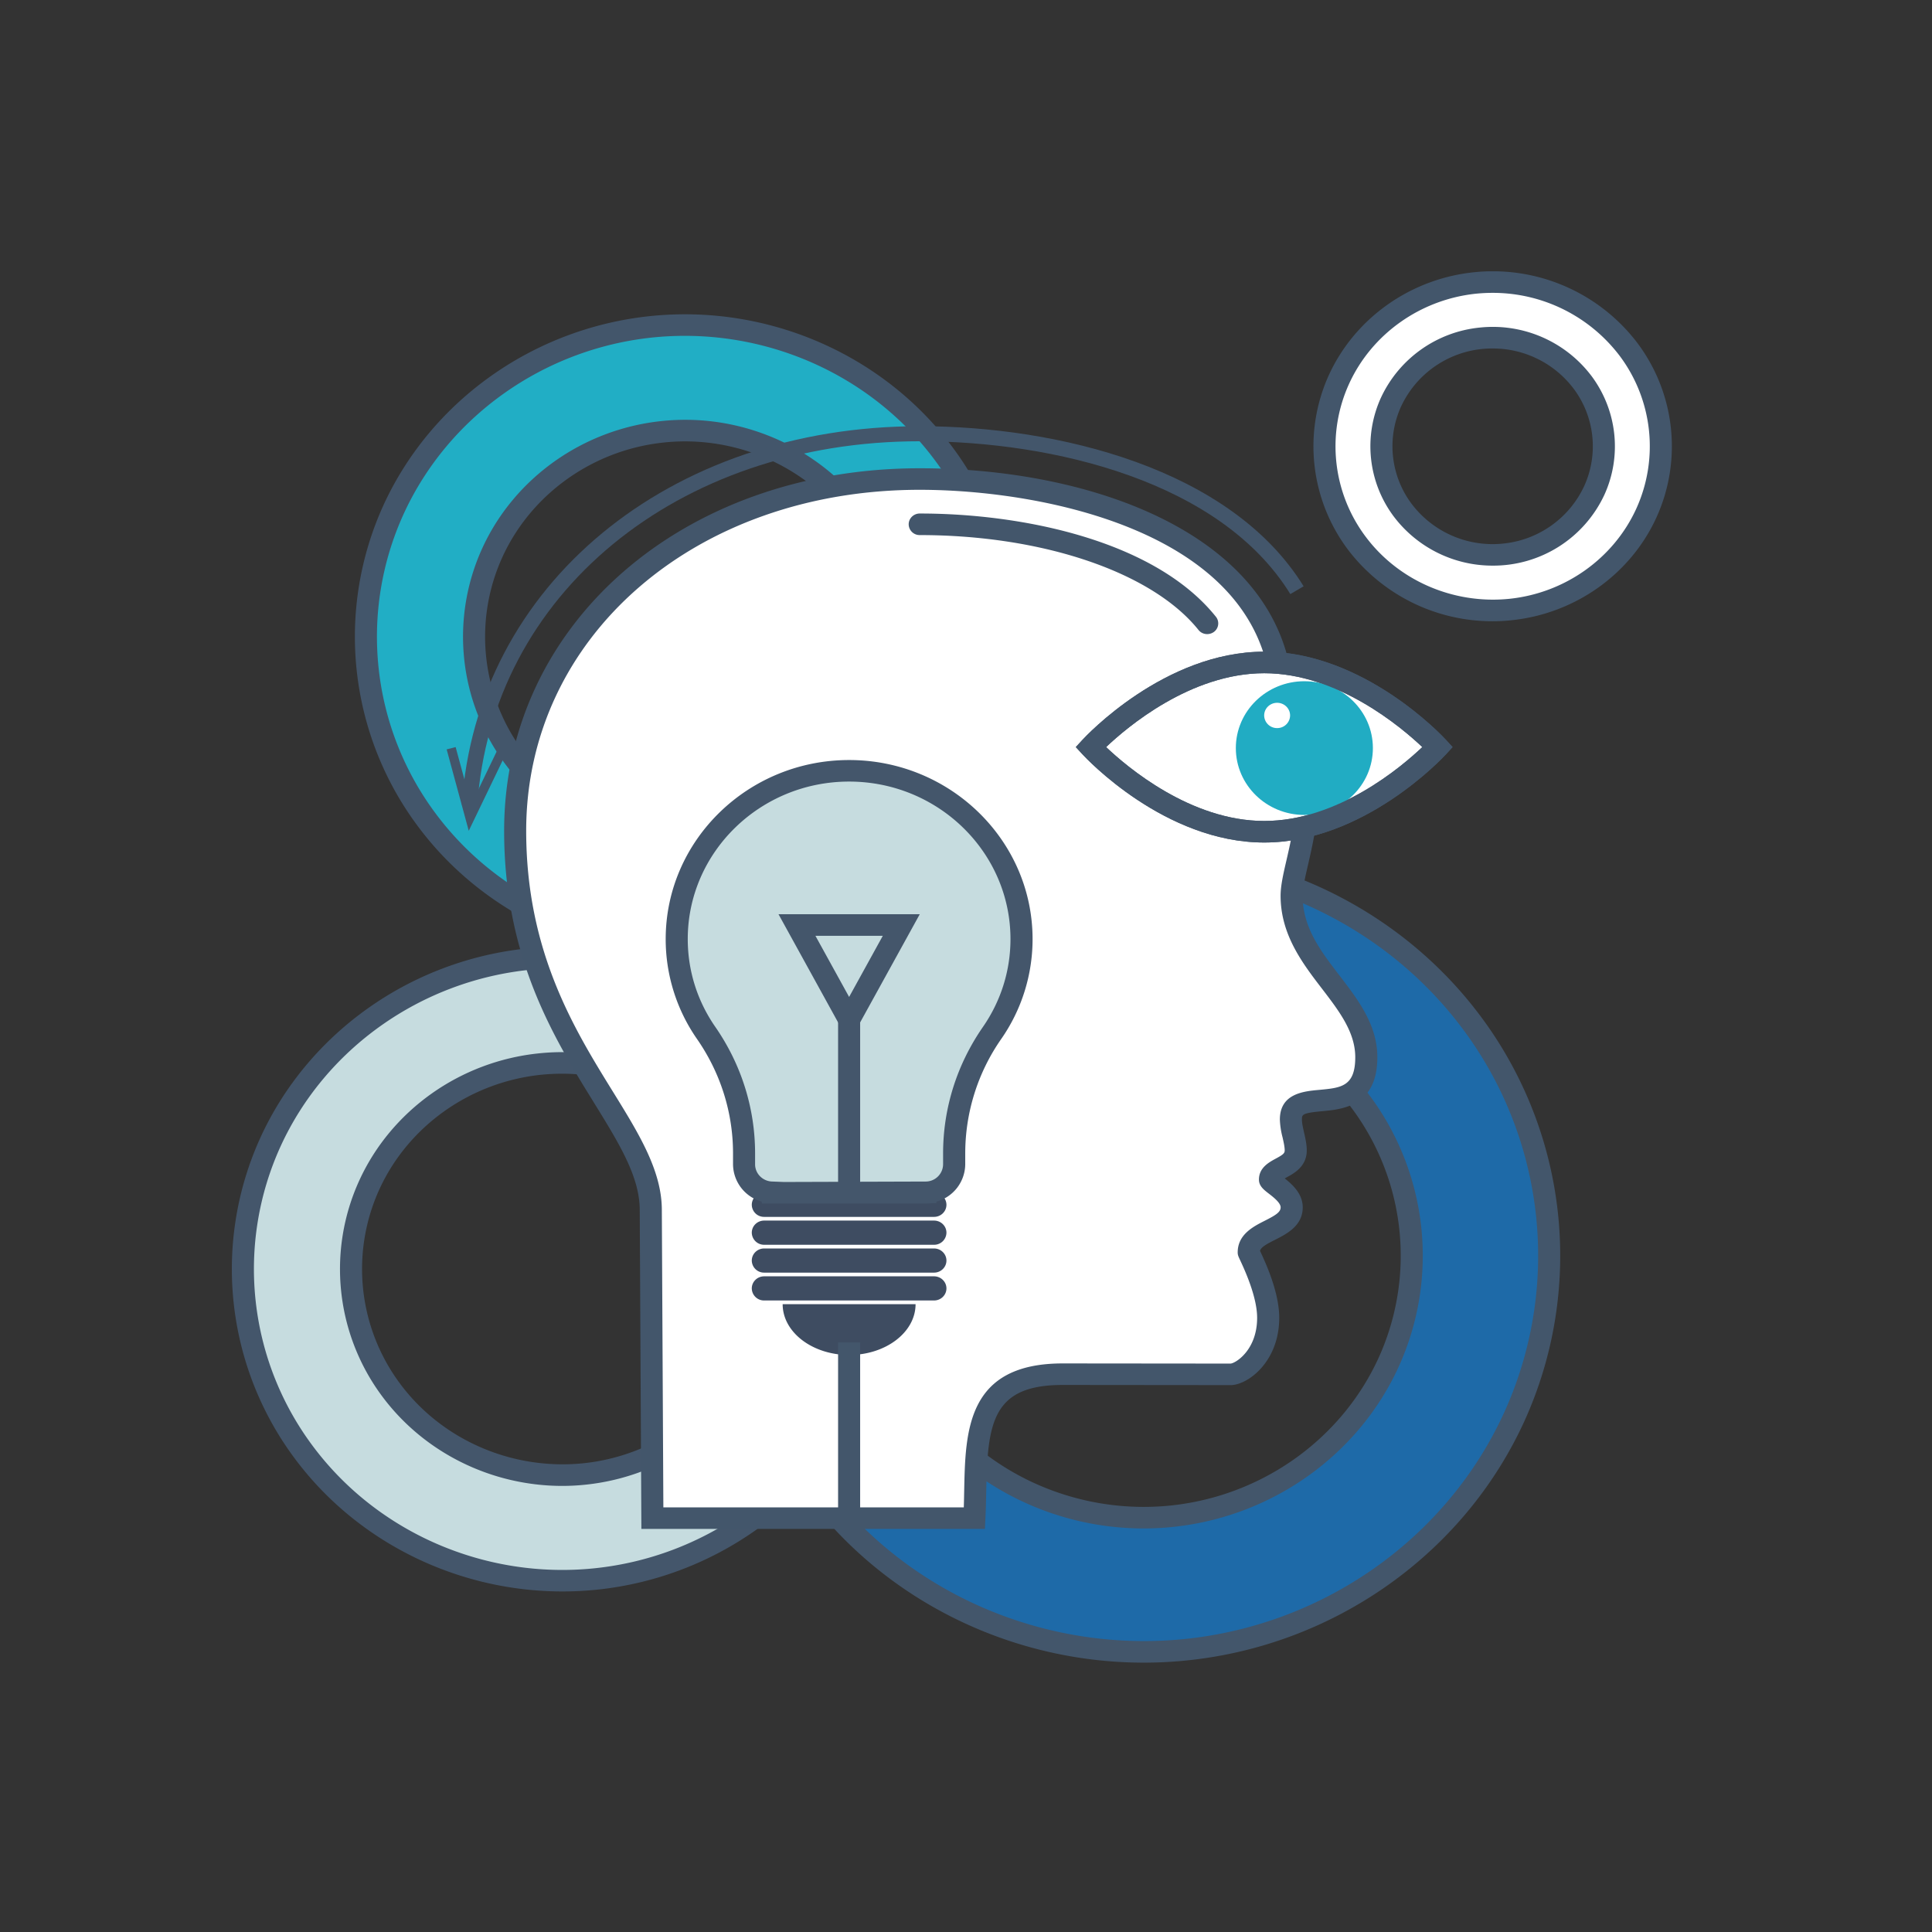 <svg viewBox="0 0 48 48" xmlns="http://www.w3.org/2000/svg" fill-rule="evenodd" clip-rule="evenodd" stroke-linejoin="round" stroke-miterlimit="1.414"><rect x="0" y="0" width="48" height="48" fill="#333333" stroke="none"/><clipPath id="a"><path d="M5.76 6.74H42v34.58H5.76z"/></clipPath><g clip-path="url(#a)"><path d="M33.804 27.372c-1.4-1.882-3.723-2.891-6.093-2.648-2.37.243-4.427 1.701-5.397 3.825a6.383 6.383 0 00.696 6.474c1.401 1.882 3.724 2.891 6.094 2.648 2.37-.243 4.427-1.701 5.397-3.825a6.379 6.379 0 00-.697-6.474m3.817 7.83c-1.465 3.212-4.576 5.418-8.16 5.786-3.585.366-7.097-1.16-9.215-4.005a9.647 9.647 0 01-1.053-9.791c1.466-3.212 4.577-5.417 8.161-5.784 3.584-.367 7.096 1.159 9.215 4.004a9.648 9.648 0 011.052 9.79" fill="#1e6aa8" fill-rule="nonzero"/><path d="M28.403 24.956c-.22 0-.442.012-.664.034-2.265.232-4.248 1.637-5.175 3.668a6.133 6.133 0 00.669 6.207c1.338 1.798 3.575 2.77 5.842 2.54 2.266-.232 4.248-1.638 5.175-3.668a6.13 6.13 0 00-.668-6.207c-1.207-1.623-3.147-2.574-5.179-2.574m.01 13.018c-2.206 0-4.313-1.032-5.624-2.794a6.657 6.657 0 01-.726-6.739c1.007-2.205 3.159-3.732 5.619-3.983 2.461-.251 4.891.804 6.344 2.757a6.659 6.659 0 01.725 6.739c-1.006 2.206-3.159 3.731-5.619 3.983a6.94 6.94 0 01-.719.037m-.012-16.351c-.339 0-.678.016-1.018.052-3.476.355-6.517 2.512-7.94 5.627a9.409 9.409 0 001.026 9.523c2.053 2.759 5.489 4.248 8.963 3.896 3.476-.357 6.518-2.512 7.939-5.628a9.41 9.41 0 00-1.025-9.523c-1.853-2.489-4.829-3.947-7.945-3.947m.015 19.685c-3.292 0-6.435-1.54-8.391-4.168a9.932 9.932 0 01-1.082-10.056c1.501-3.29 4.713-5.566 8.382-5.941 3.673-.381 7.297 1.199 9.465 4.112a9.937 9.937 0 011.082 10.056c-1.501 3.289-4.714 5.566-8.383 5.942-.358.037-.717.055-1.073.055" fill="#43566b" fill-rule="nonzero"/><path d="M18.211 28.519c-1.101-1.48-2.929-2.274-4.793-2.083-1.864.191-3.483 1.338-4.245 3.009a5.017 5.017 0 00.548 5.093c1.101 1.48 2.928 2.274 4.793 2.083 1.864-.191 3.482-1.338 4.246-3.009a5.02 5.02 0 00-.549-5.093m3.003 6.16c-1.153 2.527-3.599 4.262-6.419 4.55-2.82.29-5.583-.911-7.249-3.149a7.588 7.588 0 01-.828-7.702c1.153-2.527 3.6-4.262 6.42-4.551 2.818-.289 5.582.912 7.248 3.15a7.588 7.588 0 01.828 7.702" fill="#c6dcdf" fill-rule="nonzero"/><path d="M13.963 26.676a5.26 5.26 0 00-.516.026c-1.761.181-3.304 1.273-4.024 2.852a4.77 4.77 0 00.519 4.826c1.041 1.399 2.783 2.152 4.544 1.975 1.761-.18 3.302-1.274 4.022-2.852a4.768 4.768 0 00-.519-4.827c-.939-1.261-2.447-2-4.026-2m.008 10.241c-1.755 0-3.43-.821-4.473-2.222a5.293 5.293 0 01-.575-5.359c.799-1.753 2.511-2.966 4.467-3.166 1.954-.204 3.887.639 5.043 2.191h.001a5.296 5.296 0 01.575 5.359c-.799 1.754-2.511 2.966-4.467 3.167-.191.02-.382.03-.571.03m-.01-12.864c-.264 0-.529.013-.795.041-2.713.277-5.088 1.961-6.198 4.393a7.344 7.344 0 00.8 7.435c1.603 2.154 4.283 3.321 6.998 3.042 2.713-.278 5.088-1.962 6.199-4.394a7.348 7.348 0 00-.801-7.436c-1.446-1.942-3.77-3.081-6.203-3.081m.012 15.486c-2.608 0-5.099-1.22-6.649-3.302a7.87 7.87 0 01-.857-7.967c1.189-2.608 3.734-4.411 6.642-4.708 2.905-.301 5.78.95 7.499 3.259a7.872 7.872 0 01.857 7.967c-1.19 2.606-3.734 4.41-6.642 4.708a8.371 8.371 0 01-.85.043" fill="#44566b" fill-rule="nonzero"/><path d="M21.268 12.81c-1.101-1.48-2.929-2.275-4.793-2.084-1.864.192-3.483 1.339-4.246 3.009a5.019 5.019 0 00.549 5.094c1.101 1.481 2.929 2.274 4.793 2.083 1.864-.191 3.482-1.338 4.245-3.01a5.015 5.015 0 00-.548-5.092m3.003 6.16c-1.153 2.527-3.6 4.262-6.42 4.55-2.819.289-5.582-.912-7.249-3.15a7.588 7.588 0 01-.827-7.701c1.152-2.528 3.599-4.262 6.419-4.551 2.819-.289 5.582.912 7.249 3.15a7.588 7.588 0 01.828 7.702" fill="#21aec5" fill-rule="nonzero"/><path d="M17.019 10.966c-.172 0-.344.009-.516.027-1.761.18-3.303 1.274-4.023 2.852a4.77 4.77 0 00.519 4.827c1.041 1.398 2.786 2.157 4.543 1.974 1.761-.181 3.304-1.274 4.024-2.852a4.772 4.772 0 00-.519-4.827h-.001c-.939-1.262-2.448-2.001-4.027-2.001m.007 10.241c-1.753 0-3.428-.82-4.471-2.221a5.296 5.296 0 01-.576-5.359c.799-1.753 2.512-2.966 4.467-3.167 1.955-.204 3.889.64 5.045 2.192h-.001a5.296 5.296 0 01.577 5.359c-.8 1.754-2.512 2.967-4.468 3.167-.191.02-.382.029-.573.029m-.01-12.863c-.263 0-.528.013-.794.04-2.712.278-5.087 1.962-6.197 4.393a7.343 7.343 0 00.8 7.436c1.603 2.153 4.283 3.318 6.997 3.041 2.714-.278 5.088-1.961 6.199-4.394a7.344 7.344 0 00-.8-7.434c-1.447-1.943-3.771-3.082-6.205-3.082m.012 15.486c-2.607 0-5.097-1.22-6.647-3.303a7.872 7.872 0 01-.858-7.967c1.19-2.606 3.735-4.41 6.643-4.708 2.908-.298 5.78.951 7.499 3.259a7.872 7.872 0 01.857 7.967c-1.19 2.607-3.734 4.411-6.642 4.708a8.412 8.412 0 01-.852.044" fill="#43566b" fill-rule="nonzero"/><path d="M39.321 9.502a2.79 2.79 0 00-2.525-1.097c-.983.1-1.835.705-2.236 1.585a2.641 2.641 0 00.288 2.683 2.794 2.794 0 002.525 1.098 2.763 2.763 0 002.237-1.585 2.646 2.646 0 00-.289-2.684m1.582 3.245c-.607 1.332-1.897 2.245-3.382 2.398a4.226 4.226 0 01-3.819-1.66 4 4 0 01-.437-4.057c.608-1.332 1.898-2.246 3.383-2.398a4.226 4.226 0 013.819 1.66 4 4 0 01.436 4.057" fill="#fff" fill-rule="nonzero"/><path d="M37.082 8.658a2.495 2.495 0 00-2.272 1.44 2.387 2.387 0 00.26 2.418 2.523 2.523 0 002.274.989 2.492 2.492 0 002.015-1.429 2.386 2.386 0 00-.26-2.416 2.515 2.515 0 00-2.017-1.002m.005 5.395a3.074 3.074 0 01-2.461-1.223 2.911 2.911 0 01-.317-2.949 3.04 3.04 0 012.458-1.743 3.075 3.075 0 012.776 1.207c.636.855.757 1.985.317 2.949a3.045 3.045 0 01-2.773 1.759m-.005-6.777c-.135 0-.27.007-.405.02-1.384.143-2.595 1.001-3.16 2.241a3.742 3.742 0 00.407 3.79c.818 1.099 2.184 1.69 3.569 1.551 1.383-.141 2.594-1 3.16-2.24a3.746 3.746 0 00-.408-3.791 3.954 3.954 0 00-3.163-1.571m.005 8.159a4.508 4.508 0 01-3.607-1.792 4.276 4.276 0 01-.465-4.324c.646-1.413 2.027-2.393 3.605-2.555a4.51 4.51 0 014.069 1.769 4.272 4.272 0 01.465 4.323c-.645 1.415-2.027 2.393-3.604 2.554-.155.017-.31.025-.463.025" fill="#43566b" fill-rule="nonzero"/><path d="M32.09 22.255c0-.561.405-1.454.405-2.801 0-.821-.173-1.613-.647-2.345-.339-3.77-5.141-5.208-8.997-5.208-5.936 0-10.052 3.946-10.052 8.739 0 5.112 3.369 7.164 3.369 9.423l.04 7.655h8.001c.089-1.718-.241-3.576 2.193-3.576l4.171.003c.249 0 .934-.433.934-1.405 0-.706-.482-1.591-.482-1.624 0-.572 1.067-.532 1.067-1.119 0-.367-.54-.599-.54-.691 0-.302.641-.282.641-.725 0-.236-.12-.527-.12-.765 0-.948 1.873.15 1.873-1.549 0-1.479-1.856-2.314-1.856-4.012" fill="#fff" fill-rule="nonzero"/><path d="M16.481 37.45h7.464c.005-.138.007-.277.01-.415.03-1.482.062-3.161 2.447-3.161l4.172.004c.131-.012.659-.341.659-1.138 0-.522-.314-1.198-.417-1.42-.05-.105-.066-.141-.066-.204 0-.447.391-.645.677-.789.265-.135.39-.211.39-.331 0-.114-.184-.256-.294-.341-.126-.097-.245-.189-.245-.349 0-.295.25-.429.415-.519.185-.099.225-.135.225-.205 0-.089-.026-.203-.053-.324a2.02 2.02 0 01-.067-.442c0-.649.592-.704.983-.739.536-.05.89-.082.89-.81 0-.625-.401-1.147-.824-1.7-.484-.631-1.031-1.344-1.031-2.312 0-.25.067-.541.145-.879.116-.505.261-1.133.261-1.922 0-.852-.198-1.573-.606-2.202l-.035-.055-.006-.064c-.353-3.919-5.65-4.964-8.724-4.964-5.574 0-9.778 3.642-9.778 8.472 0 2.995 1.191 4.922 2.147 6.469.656 1.06 1.223 1.977 1.223 2.953l.038 7.387zm7.989.535h-8.535l-.041-7.92c0-.829-.505-1.645-1.143-2.679-.992-1.604-2.226-3.6-2.226-6.745 0-5.135 4.439-9.007 10.326-9.007 4.345 0 8.879 1.666 9.264 5.387.44.704.655 1.501.655 2.433 0 .848-.152 1.509-.274 2.039-.071.307-.132.572-.132.762 0 .789.447 1.373.922 1.99.459.6.934 1.219.934 2.022 0 1.216-.868 1.295-1.387 1.342-.487.045-.487.086-.487.207 0 .09.027.205.054.327.033.143.066.292.066.439 0 .401-.318.571-.508.674l-.039.022c.188.149.447.379.447.718 0 .459-.397.659-.686.806-.227.114-.348.185-.376.274l.011.022c.127.275.467 1.004.467 1.642 0 1.099-.787 1.673-1.208 1.673l-4.173-.004c-1.759 0-1.865.953-1.898 2.636-.005.228-.009.459-.021.687l-.012.253z" fill="#43566b" fill-rule="nonzero"/><path d="M11.859 20.017l-.384-.023c.358-5.451 5.142-9.405 11.376-9.405 3.424 0 7.728 1.045 9.537 3.977l-.33.194c-1.726-2.8-5.888-3.797-9.207-3.797-6.025 0-10.648 3.808-10.992 9.054" fill="#43566b" fill-rule="nonzero"/><path d="M12.558 18.747l-.209-.096-.642 1.334-.387-1.424-.223.057.549 2.023.912-1.894zM29.992 15.754a.273.273 0 01-.216-.103c-1.148-1.432-3.866-2.357-6.925-2.357a.271.271 0 01-.275-.268c0-.147.123-.268.275-.268 2.563 0 5.842.674 7.357 2.564a.263.263 0 01-.046.376.284.284 0 01-.17.056" fill="#43566b" fill-rule="nonzero"/><path d="M23.207 30.233h-4.222a.304.304 0 01-.307-.3c0-.165.137-.3.307-.3h4.222c.169 0 .307.135.307.3 0 .165-.138.3-.307.3M23.207 30.926h-4.222a.305.305 0 01-.307-.301c0-.165.137-.3.307-.3h4.222c.169 0 .307.135.307.3a.305.305 0 01-.307.301M23.207 31.618h-4.222a.304.304 0 01-.307-.3c0-.165.137-.3.307-.3h4.222c.169 0 .307.135.307.3 0 .165-.138.3-.307.3M23.207 32.31h-4.222a.304.304 0 01-.307-.3c0-.165.137-.3.307-.3h4.222c.169 0 .307.135.307.3 0 .165-.138.3-.307.3M21.096 33.664c.912 0 1.651-.565 1.651-1.262h-3.302c0 .697.739 1.262 1.651 1.262" fill="#3e4c61" fill-rule="nonzero"/><path d="M18.486 28.657v.27c0 .383.32.696.713.696l.001.01h3.791l.002-.01a.707.707 0 00.713-.696v-.27a5.23 5.23 0 01.943-2.995 4.078 4.078 0 00.731-2.331c0-2.309-1.918-4.181-4.284-4.181-2.365 0-4.284 1.872-4.284 4.181 0 .864.27 1.665.732 2.331.612.884.942 1.927.942 2.995" fill="#c6dcdf" fill-rule="nonzero"/><path d="M19.474 29.366l3.519-.011a.433.433 0 00.438-.428v-.27c0-1.124.343-2.211.991-3.145.447-.646.683-1.4.683-2.181 0-2.158-1.798-3.913-4.009-3.913-2.211 0-4.009 1.755-4.009 3.913 0 .782.236 1.535.684 2.181.647.934.989 2.022.989 3.145v.27c0 .237.197.428.439.428l.275.011zm3.518.535h-4.066v-.047a.97.97 0 01-.714-.927v-.27c0-1.017-.31-2-.896-2.845a4.339 4.339 0 01-.777-2.481c0-2.452 2.044-4.448 4.557-4.448 2.513 0 4.558 1.996 4.558 4.448a4.34 4.34 0 01-.778 2.481 4.97 4.97 0 00-.895 2.845v.27a.971.971 0 01-.715.927v.037l-.274.01z" fill="#44566b" fill-rule="nonzero"/><path fill="#44566b" d="M20.822 25.335h.548v4.299h-.548z"/><path d="M20.259 23.25l.837 1.519.837-1.519h-1.674zm.837 2.649l-1.754-3.185h3.509l-1.755 3.185z" fill="#44566b" fill-rule="nonzero"/><path d="M35.721 18.561s-1.931 2.103-4.312 2.103c-2.382 0-4.312-2.103-4.312-2.103s1.93-2.103 4.312-2.103c2.381 0 4.312 2.103 4.312 2.103" fill="#fff" fill-rule="nonzero"/><path d="M27.481 18.561c.518.493 2.1 1.836 3.928 1.836 1.831 0 3.41-1.343 3.928-1.836-.519-.492-2.101-1.835-3.928-1.835-1.828 0-3.41 1.342-3.928 1.835m3.928 2.371c-2.476 0-4.434-2.103-4.516-2.192l-.165-.179.165-.179c.082-.089 2.04-2.191 4.516-2.191 2.475 0 4.434 2.102 4.516 2.191l.164.179-.164.179c-.082.089-2.041 2.192-4.516 2.192" fill="#43566b" fill-rule="nonzero"/><path d="M34.109 18.586c0 .917-.762 1.661-1.703 1.661-.94 0-1.702-.744-1.702-1.661s.762-1.661 1.702-1.661c.941 0 1.703.744 1.703 1.661" fill="#21acc3" fill-rule="nonzero"/><path d="M32.052 17.775a.318.318 0 01-.322.314.318.318 0 01-.322-.314c0-.173.144-.314.322-.314.178 0 .322.141.322.314" fill="#fff" fill-rule="nonzero"/><path d="M27.481 18.561c.518.493 2.1 1.836 3.928 1.836 1.831 0 3.41-1.343 3.928-1.836-.519-.492-2.101-1.835-3.928-1.835-1.828 0-3.41 1.342-3.928 1.835m3.928 2.371c-2.476 0-4.434-2.103-4.516-2.192l-.165-.179.165-.179c.082-.089 2.04-2.191 4.516-2.191 2.475 0 4.434 2.102 4.516 2.191l.164.179-.164.179c-.082.089-2.041 2.192-4.516 2.192" fill="#43566b" fill-rule="nonzero"/><path fill="#43566b" d="M20.822 33.353h.548v4.354h-.548z"/></g></svg>